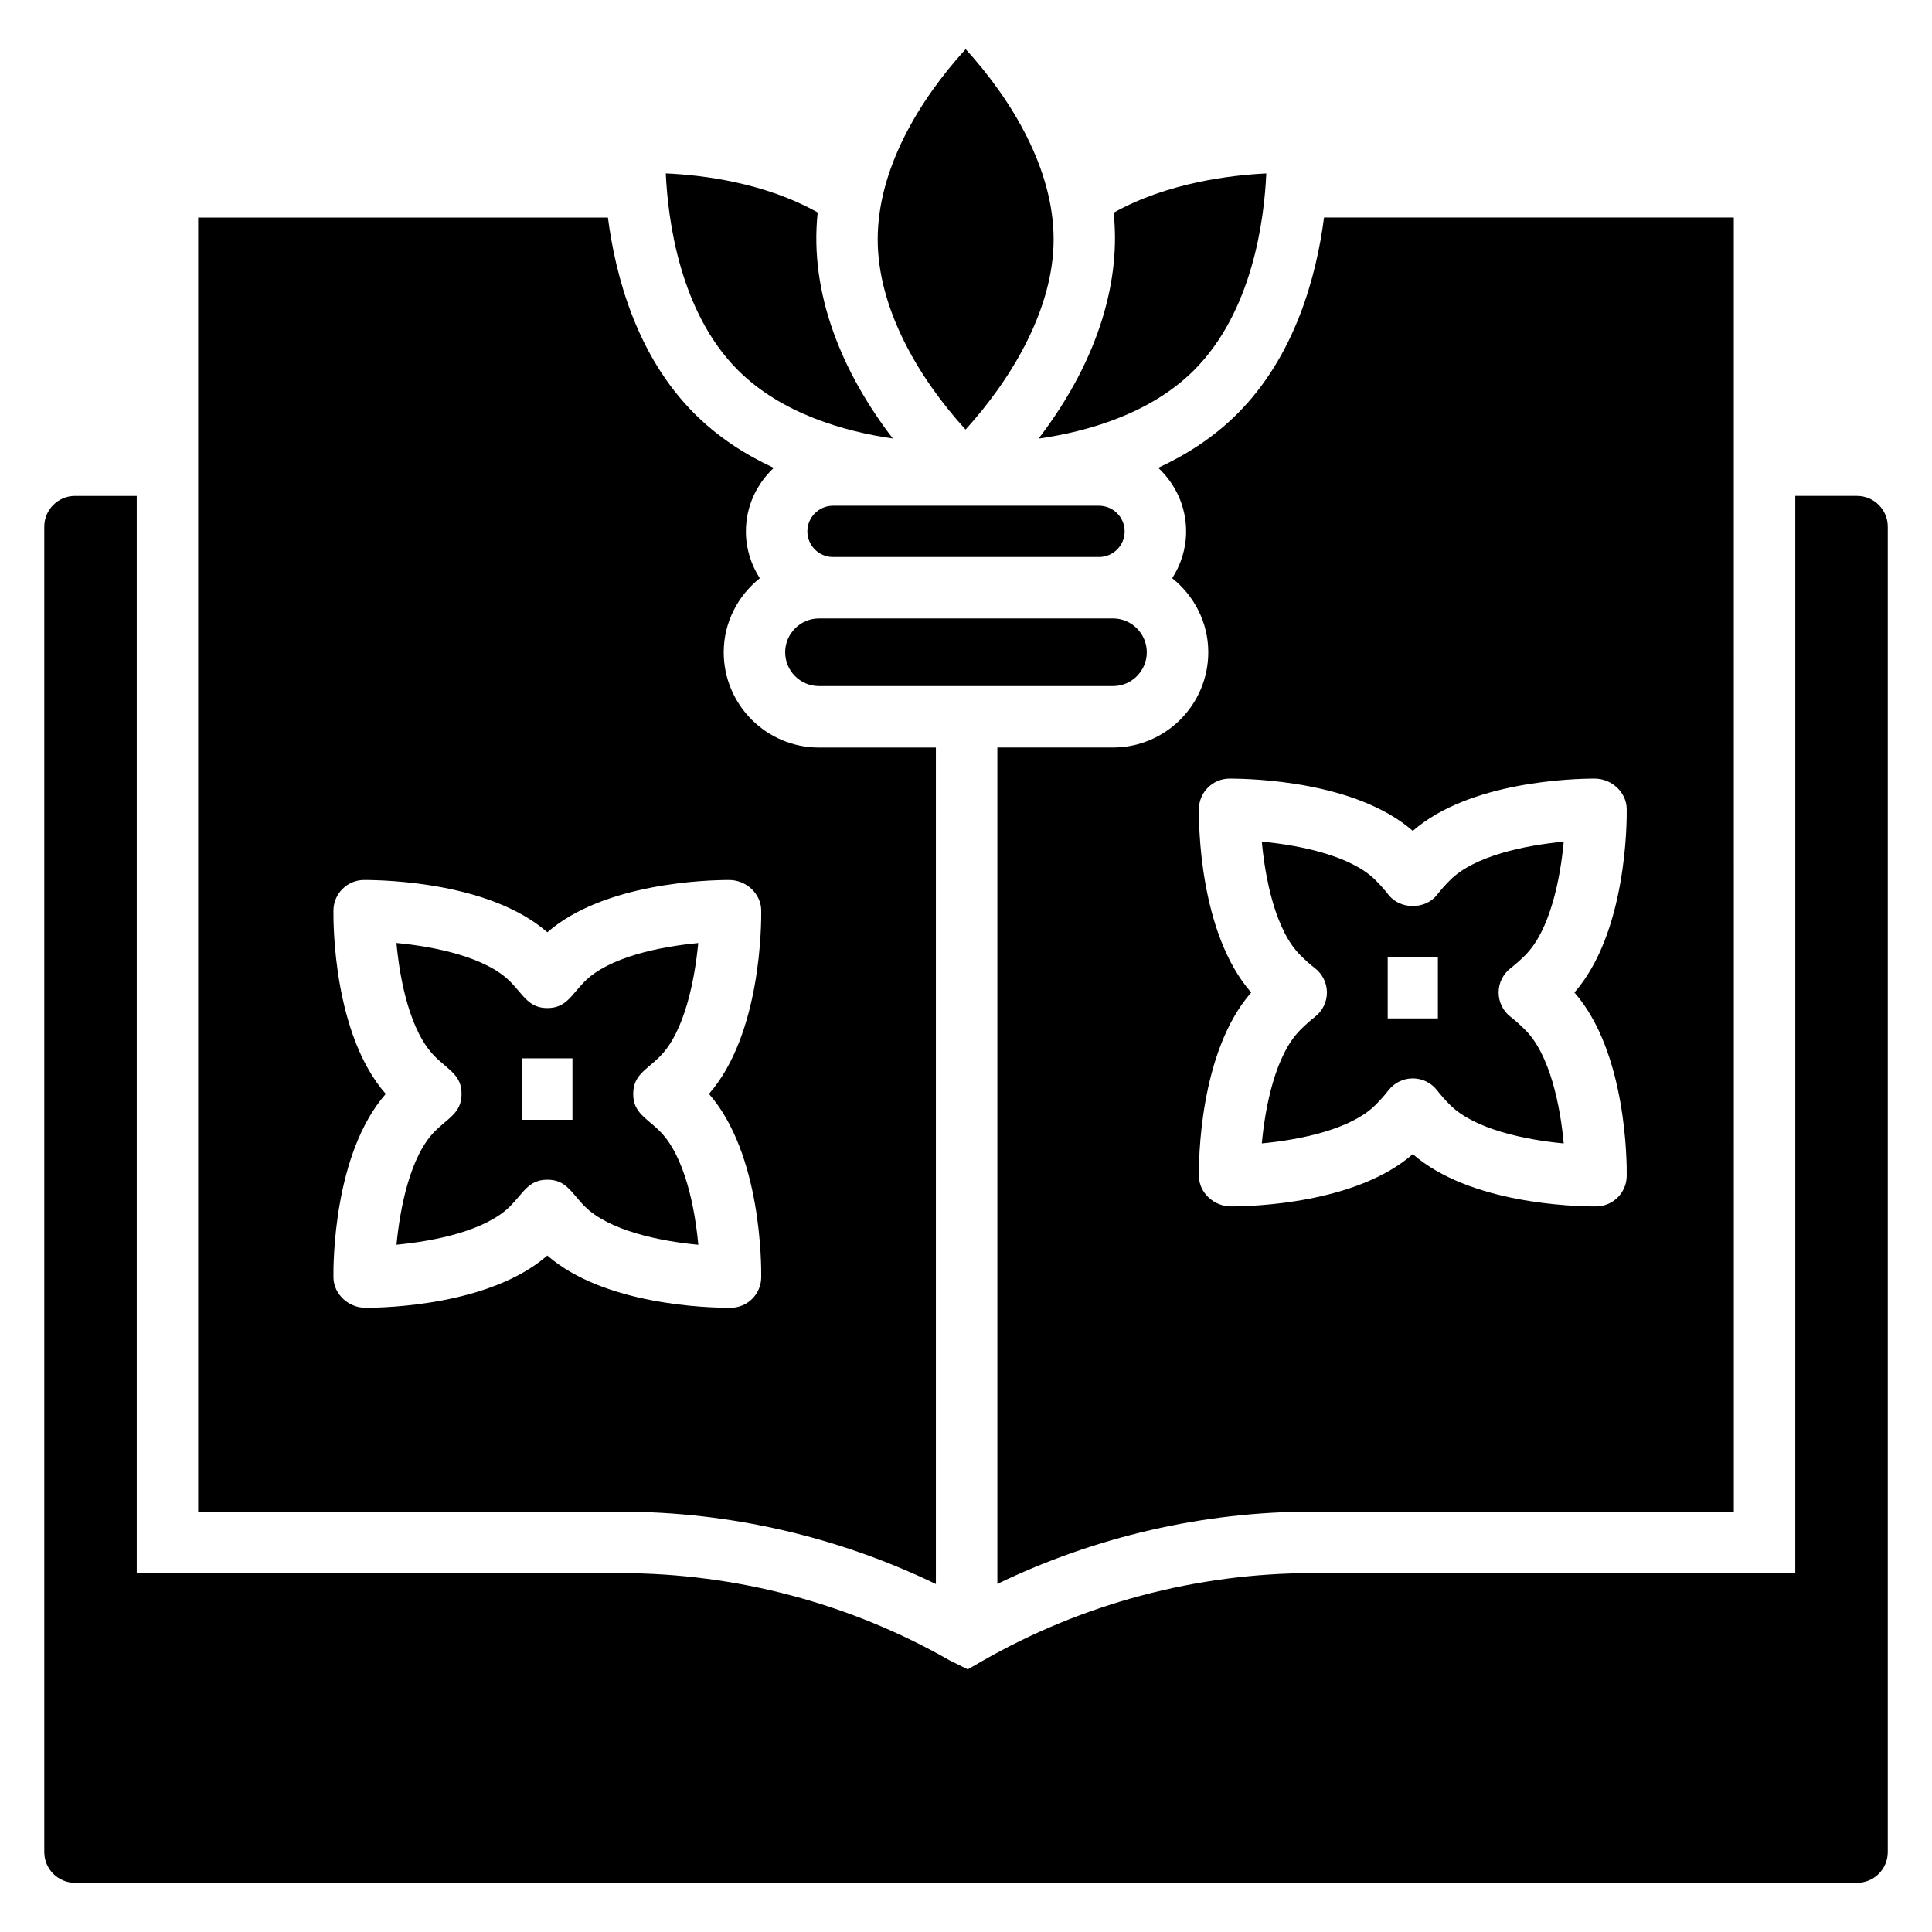 <?xml version="1.0" encoding="UTF-8"?>
<!-- Uploaded to: SVG Repo, www.svgrepo.com, Generator: SVG Repo Mixer Tools -->
<svg fill="#000000" width="800px" height="800px" version="1.1" viewBox="144 144 512 512" xmlns="http://www.w3.org/2000/svg">
 <g>
  <path d="m352.08 316.86c0 4.941 4.023 8.961 8.961 8.961h77.91c4.938 0 8.961-4.019 8.961-8.961s-4.023-8.965-8.961-8.965h-77.91c-4.938 0-8.961 4.023-8.961 8.965z"/>
  <path d="m423.22 207.42c0-18.48-10.957-36.852-23.312-50.395-12.41 13.586-23.312 31.871-23.312 50.395 0 18.324 10.832 36.762 23.289 50.426 12.32-13.566 23.336-32.094 23.336-50.426z"/>
  <path d="m419.23 260.24c12.715-1.824 29.508-6.465 41.164-18.094 15.52-15.516 18.645-39.867 19.188-52.18-9.105 0.43-26.098 2.367-40.465 10.406 1.867 16.879-3.227 38.125-19.887 59.867z"/>
  <path d="m488.6 416.93c-6.625 6.625-9.297 20.293-10.203 30.082 10.336-0.969 23.703-3.769 30.098-10.168 1.281-1.285 2.465-2.606 3.457-3.894 1.543-1.996 3.93-3.168 6.449-3.168 2.519 0 4.906 1.172 6.449 3.168 0.992 1.289 2.164 2.606 3.449 3.887 6.426 6.426 19.863 9.223 30.105 10.184-0.906-9.789-3.578-23.461-10.195-30.082-1.297-1.297-2.617-2.473-3.894-3.469-1.996-1.543-3.164-3.926-3.164-6.449 0-2.519 1.176-4.902 3.172-6.441 1.281-0.988 2.602-2.164 3.879-3.445 6.625-6.625 9.297-20.293 10.203-30.082-10.336 0.969-23.703 3.769-30.098 10.168-1.297 1.293-2.465 2.609-3.457 3.894-3.086 3.992-9.812 3.992-12.898 0-0.992-1.293-2.18-2.613-3.469-3.902-6.41-6.414-19.848-9.207-30.09-10.168 0.906 9.789 3.578 23.461 10.195 30.082 1.289 1.285 2.609 2.465 3.887 3.453 1.996 1.539 3.172 3.922 3.172 6.441 0 2.523-1.168 4.906-3.164 6.449-1.273 0.996-2.594 2.172-3.883 3.461zm23.156-19.324h13.297v16.285h-13.297z"/>
  <path d="m357.96 284.82c0 3.746 3.047 6.793 6.789 6.793h70.5c3.746 0 6.797-3.051 6.797-6.793 0-3.746-3.055-6.793-6.797-6.793h-70.5c-3.742-0.004-6.789 3.047-6.789 6.793z"/>
  <path d="m450.94 267.98c4.523 4.215 7.394 10.176 7.394 16.828 0 4.578-1.379 8.828-3.688 12.418 5.777 4.629 9.559 11.66 9.559 19.625 0 13.918-11.324 25.246-25.246 25.246h-30.645v221.65c25.973-12.523 54.566-19.152 83.539-19.152h111.63l-0.008-285.46v-57.488h-108.59c-2.016 15.504-7.641 36.672-22.988 52.016-6.281 6.266-13.527 10.875-20.965 14.316zm67.469 96.215c15.059-13.168 42.652-13.855 48.203-13.855 4.453 0 8.422 3.574 8.484 8.027 0.047 3.402 0.039 32.785-13.859 48.656 13.898 15.867 13.906 45.258 13.859 48.66-0.062 4.406-3.617 7.965-8.023 8.027h-0.461c-5.551 0-33.133-0.688-48.203-13.855-15.074 13.168-42.652 13.855-48.203 13.855-4.453 0-8.422-3.574-8.484-8.027-0.047-3.402-0.039-32.785 13.859-48.656-13.898-15.875-13.906-45.258-13.859-48.66 0.062-4.406 3.617-7.965 8.023-8.027h0.031c6.059 0 33.586 0.707 48.633 13.855z"/>
  <path d="m380.61 260.21c-13.191-17.133-22.242-38.285-19.91-59.902-14.137-7.938-30.551-9.926-40.258-10.352 0.566 12.328 3.707 36.727 19.109 52.133 11.621 11.617 28.352 16.281 41.059 18.121z"/>
  <path d="m392.02 563.79v-221.68h-30.98c-13.922 0-25.246-11.328-25.246-25.246 0-7.969 3.781-15 9.562-19.629-2.309-3.594-3.684-7.836-3.684-12.414 0-6.656 2.871-12.613 7.391-16.828-7.469-3.453-14.738-8.082-21.035-14.383-15.305-15.305-20.914-36.453-22.922-51.953h-108.59v342.95h111.88c29.035 0 57.672 6.641 83.625 19.18zm-151.17-73.211c-4.453 0-8.422-3.574-8.484-8.027-0.047-3.402-0.047-32.781 13.859-48.656-13.906-15.863-13.906-45.258-13.859-48.66 0.062-4.41 3.617-7.965 8.023-8.027h0.031c6.059 0 33.586 0.707 48.633 13.855 15.074-13.168 42.645-13.855 48.195-13.855 4.453 0 8.422 3.574 8.484 8.027 0.047 3.402 0.047 32.785-13.852 48.656 13.898 15.867 13.898 45.258 13.852 48.66-0.062 4.41-3.617 7.965-8.023 8.027h-0.461c-5.551 0-33.133-0.688-48.203-13.855-15.078 13.164-42.645 13.855-48.195 13.855z"/>
  <path d="m311.81 433.9c0-5.016 3.449-6.305 7.055-9.906 6.574-6.574 9.254-20.367 10.18-30.078-10.328 0.965-23.688 3.769-30.082 10.16-3.594 3.606-4.883 7.059-9.883 7.066h-0.016c-5.004 0-6.285-3.43-9.914-7.074-6.41-6.414-19.848-9.207-30.09-10.168 0.898 9.789 3.57 23.461 10.195 30.078 3.621 3.633 7.062 4.902 7.062 9.918 0 5.023-3.504 6.328-7.055 9.887-6.574 6.574-9.262 20.367-10.188 30.078 10.328-0.965 23.688-3.769 30.082-10.16 3.598-3.609 4.898-7.066 9.906-7.066 5.027 0 6.34 3.492 9.906 7.074 6.41 6.414 19.848 9.211 30.09 10.168-0.898-9.789-3.57-23.461-10.188-30.082-3.578-3.586-7.062-4.879-7.062-9.895zm-16.102 6.852h-13.297v-16.285h13.297z"/>
  <path d="m636.13 275.42h-16.363l-0.004 285.47h-127.91c-30.734 0-61.035 8.07-87.625 23.348l-3.762 2.16-4.828-2.394c-26.438-15.121-56.605-23.109-87.238-23.109l-128.16-0.004v-285.47h-16.363c-4.492 0-8.141 3.652-8.141 8.141v351.26c0 4.488 3.648 8.141 8.141 8.141h472.26c4.492 0 8.141-3.652 8.141-8.141v-351.26c0-4.484-3.648-8.141-8.141-8.141z"/>
 </g>
</svg>